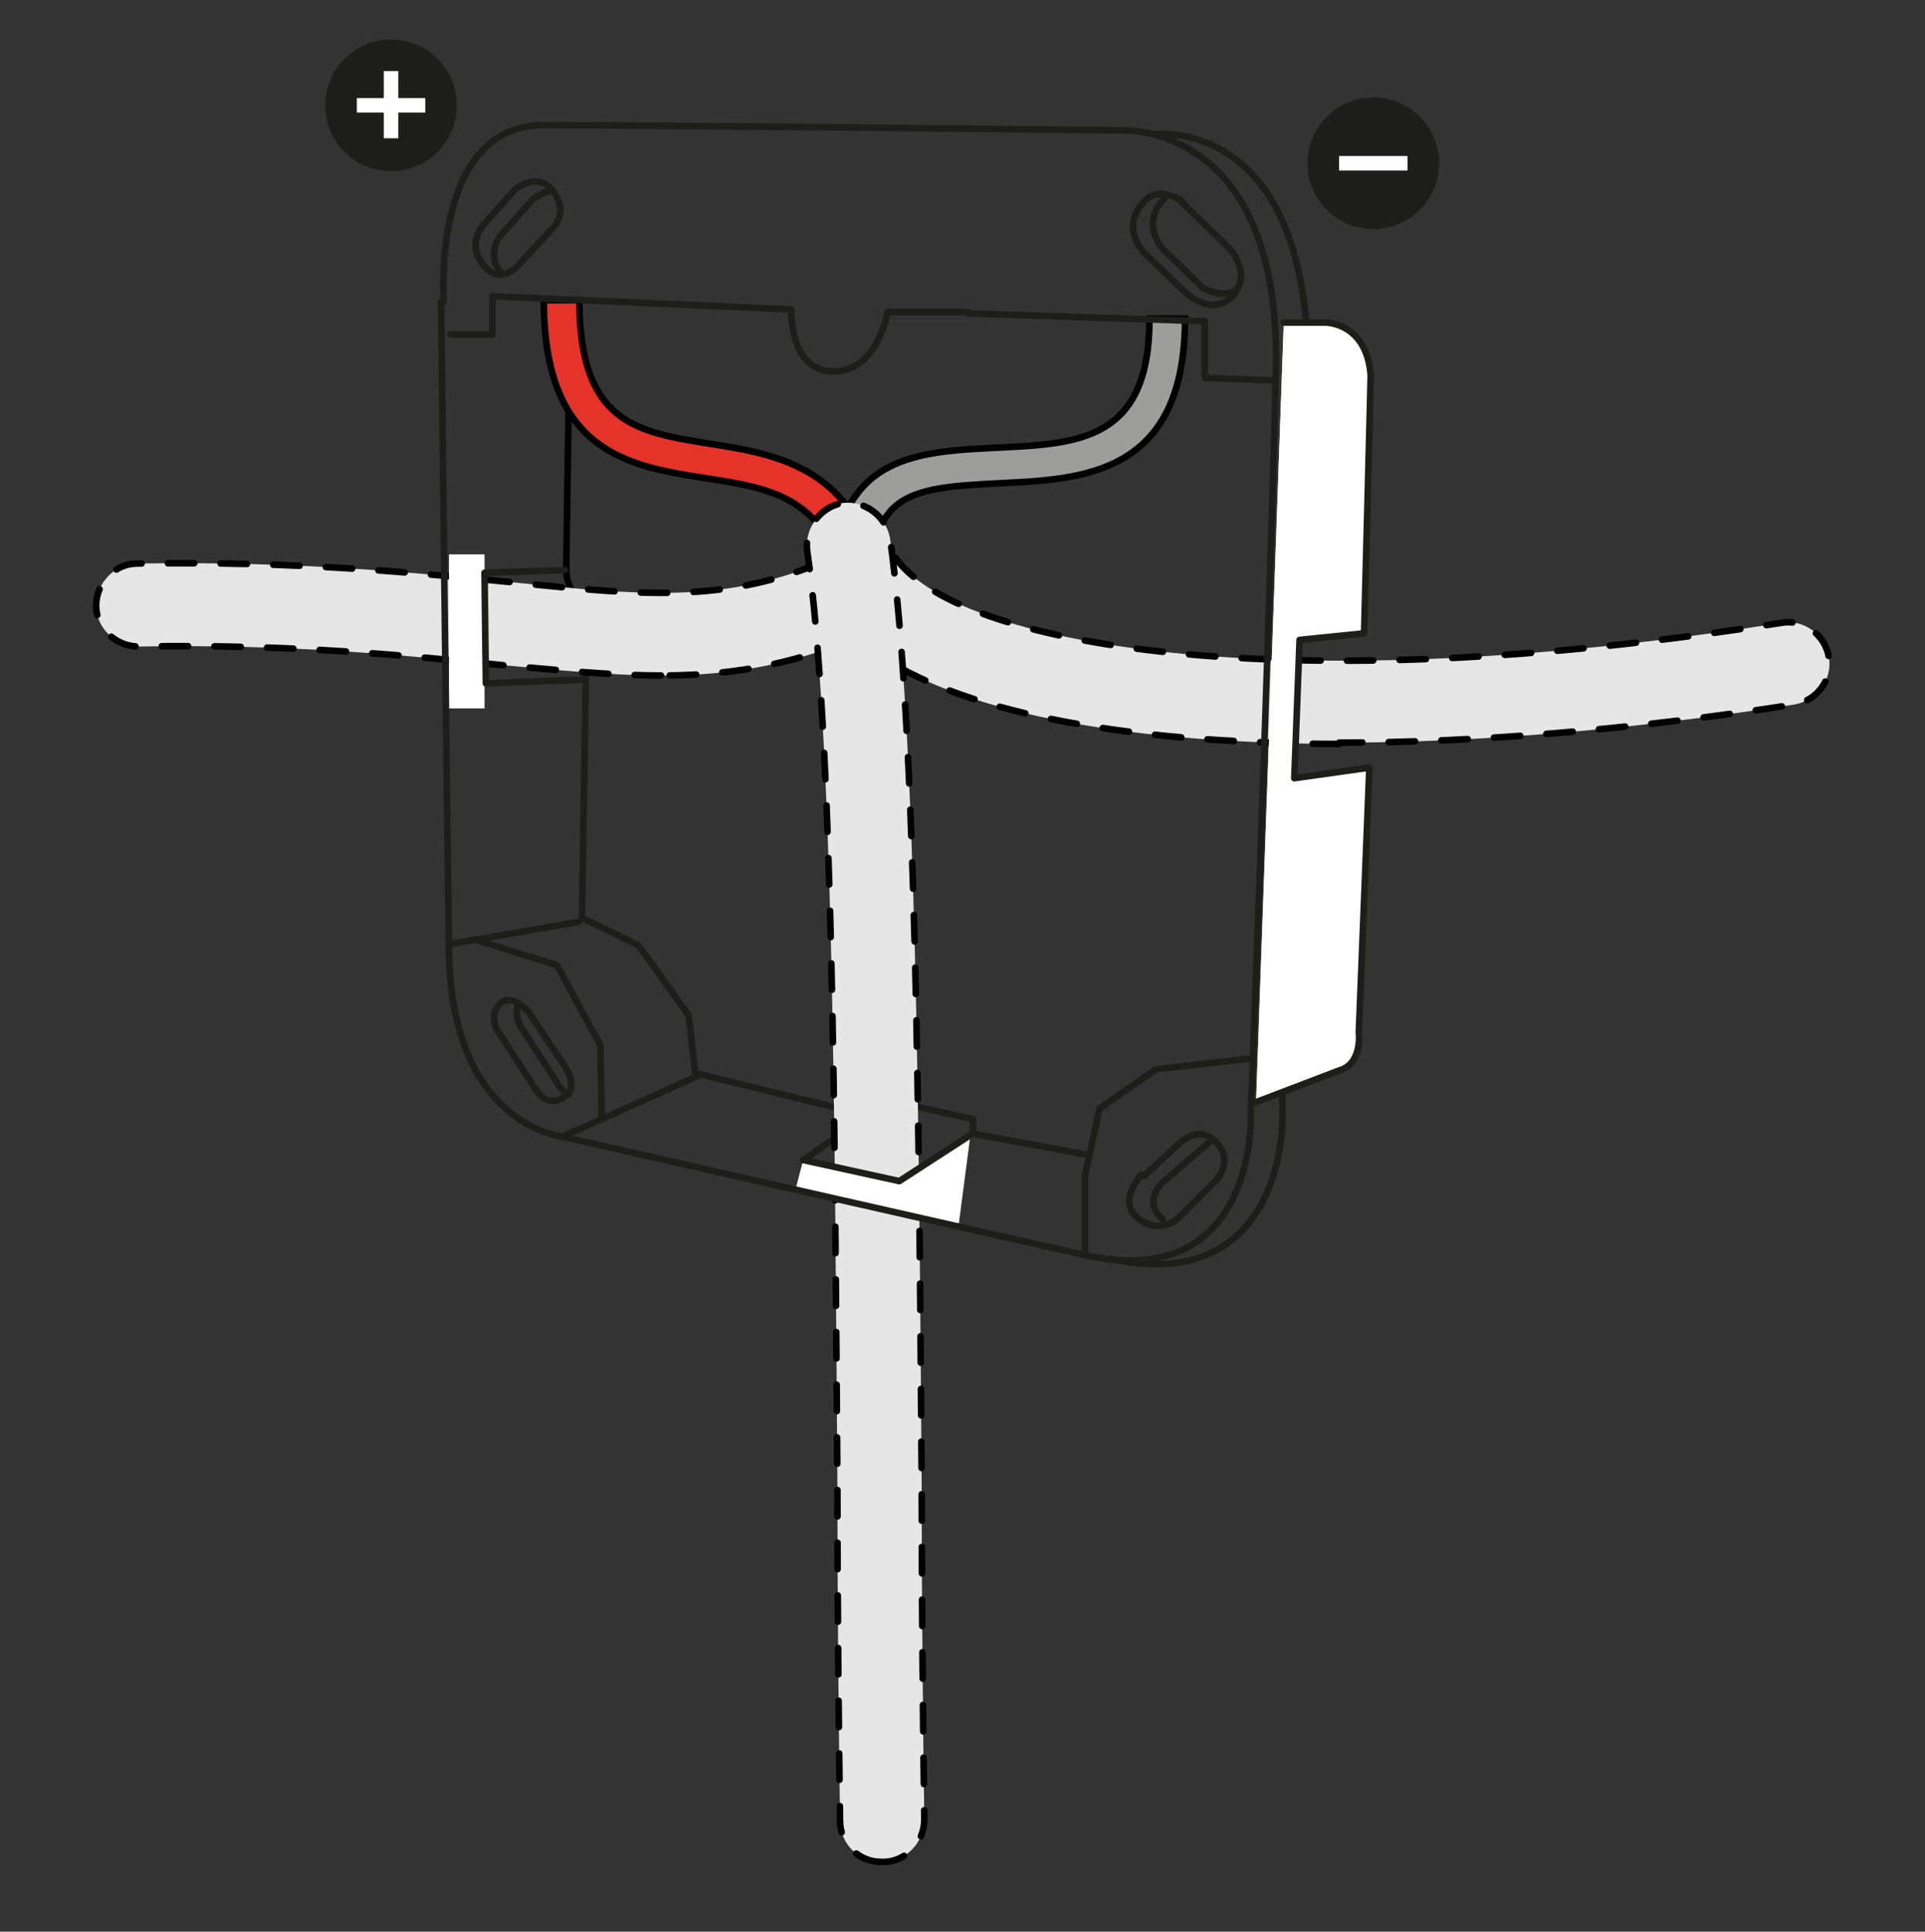 <?xml version="1.0" encoding="UTF-8"?>
<svg xmlns="http://www.w3.org/2000/svg" version="1.1" viewBox="0 0 146.2 146.7">
  <rect x="0" y="0" width="146.2" height="146.7" fill="#333333" stroke="none"/>
  <!-- Generator: Adobe Illustrator 29.5.1, SVG Export Plug-In . SVG Version: 2.1.0 Build 141)  -->
  <defs>
    <style>
      .st0, .st1, .st2, .st3, .st4, .st5, .st6, .st7 {
        fill: none;
      }

      .st8 {
        fill: #9d9d9c;
      }

      .st8, .st1, .st9, .st10, .st2, .st3, .st5, .st7 {
        stroke-width: .5px;
      }

      .st8, .st1, .st10, .st3, .st5, .st7 {
        stroke: #000;
      }

      .st8, .st10, .st4 {
        stroke-miterlimit: 10;
      }

      .st1 {
        stroke-dasharray: 2 2;
      }

      .st1, .st9, .st2, .st3, .st5, .st6, .st7 {
        stroke-linecap: round;
        stroke-linejoin: round;
      }

      .st11 {
        fill: #e6e6e6;
      }

      .st9, .st2 {
        stroke: #1d1d1b;
      }

      .st9, .st12 {
        fill: #fff;
      }

      .st13 {
        fill: #1d1d1b;
      }

      .st10 {
        fill: #e6332a;
      }

      .st3 {
        stroke-dasharray: 2 2;
      }

      .st4 {
        stroke: #fff;
        stroke-width: 1.1px;
      }

      .st6 {
        stroke: #c6c6c6;
        stroke-width: 7px;
      }

      .st7 {
        stroke-dasharray: 2 2;
      }

      .st14 {
        display: none;
      }
    </style>
  </defs>
  <g id="Behind">
    <path class="st0" d="M50.4,53.5s4.2,26.8,24,25.2c16.2-1.3,18.1-18.6,18.2-20,0-1.1.6-28.7.5-29.8"/>
    <path class="st0" d="M43.3,23.1l-.3,20.3s0,1.1,1,2.5c1.1,1.4,6.4,7.6,6.4,7.2s5.3.7,5.3.7c0,0,.7-5.1,2.6-5.1s11.4,1.4,11.4,1.4c0,0,12.8,4.8,14.9,6.8,2,2,7.4,1.3,7.4,1.3l-5.1-7.3s-1.1-.8-.9-3.5c.2-2.7,0-22.7,0-22.7"/>
    <line class="st0" x1="43.8" y1="45.4" x2="85.6" y2="49"/>
    <path class="st0" d="M58.5,49.2s.7,9.5,6.3,8.6c5.1-.9,4.9-7.7,4.9-7.7"/>
    <path class="st0" d="M56.1,52.6s1.7,15.1,15,16.3c13.7,1.2,13.5-11.7,13.5-11.7"/>
    <path class="st5" d="M43.3,23.1l-.3,20.3s0,1.1,1,2.5"/>
  </g>
  <g id="Layer_1">
    <polyline class="st2" points="65.9 84.7 61 88.1 68.3 89.7 73.7 86.2"/>
    <polyline class="st2" points="44.5 50.7 44.2 69.7 48.5 71.8 52.3 77.1 52.8 81.5 66.3 84.8 66.3 83.3 73.9 85 73.9 86.1 82.6 87.7"/>
    <path class="st2" d="M59.9,9.8"/>
    <line class="st2" x1="44" y1="70" x2="34.2" y2="71.7"/>
    <line class="st2" x1="42.8" y1="86.3" x2="53" y2="81.7"/>
    <polyline class="st2" points="94.9 80.4 87.8 81.2 83.5 84.2 82.4 89.3 82.4 95.1"/>
    <g>
      <path class="st2" d="M87.7,10.2s10.2-1.3,11.5,14.3"/>
      <path class="st2" d="M97.4,83c0,1.6,0,2.1,0,2.1,0,0,.1,13.4-13.1,10.5"/>
    </g>
    <g>
      <path class="st2" d="M51.1,23.1l9,.4s-.2,4.7,3.2,4.7,4.1-4.5,4.1-4.5h6.1"/>
      <path class="st2" d="M36.7,17.1l2.4-2.7s1.6-1.4,2.8,0c1.4,1.7.1,2.9.1,2.9l-2.6,2.8s-1.4,1.7-2.7,0c-1.3-1.6,0-3,0-3Z"/>
      <path class="st2" d="M38.1,20.8c-1.3-1.6,0-3,0-3l2.4-2.7s.6-.5,1.4-.6"/>
      <path class="st2" d="M89.7,15.3l3.6,3.5s2,2,.2,3.8c-1.6,1.5-3.6-.5-3.6-.5l-3-2.9s-1.9-1.9,0-3.9c1.2-1.3,2.9,0,2.9,0Z"/>
      <path class="st2" d="M86.9,89.3l2.6-2.4s1.6-1.7,3,0c1.2,1.4-.2,2.8-.2,2.8l-2.9,2.9s-1.4,1.2-3-.1.3-3.3.3-3.3Z"/>
      <path class="st2" d="M37.8,78.3s-.7-1.1.1-2c.9-1,2.2.5,2.2.5l2.4,3.6s1.5,1.8.6,2.7c-1.5,1.4-2.5-.5-2.5-.5l-2.8-4.3Z"/>
    </g>
    <polyline class="st2" points="36.2 71.4 42.3 73.3 45.6 79.4 45.7 84.7"/>
    <path class="st12" d="M97.5,24.5h3.2s3.1,0,3.4,4c0,.5-.5,19.6-.5,19.6l-4.9.5-.4,10.5,5.7-.8-.8,20.1s.3,2.4-1.5,2.9l-6.3,2.4"/>
    <path class="st2" d="M94,21.9c-.9.9-2.6,0-2.6,0l-3-2.9s-1.9-1.9,0-3.9"/>
    <path class="st2" d="M43.2,83.1c-.6-.3-.9-.9-.9-.9l-2.8-4.3s-.5-.9-.1-1.7"/>
    <path class="st2" d="M94.1,89.8"/>
    <path class="st2" d="M88.3,92.6c-1.6-1.4,0-2.8,0-2.8l3.6-3.1"/>
  </g>
  <g id="Wire" class="st14">
    <path class="st6" d="M64.4,41.5c7,10.7,40,13.3,78.3,7.2"/>
    <path class="st6" d="M64.4,41.5c3,21,2.3,76.2,2.8,107.7"/>
    <path class="st6" d="M64.4,41.5c-16.4,7.8-27,.6-60.9,1.2"/>
  </g>
  <g id="Wire_outlined">
    <path class="st8" d="M64.5,51.1c-1.6-6.6-1.5-10.9.6-13.6,2.3-3.1,6.5-3.3,10.6-3.5,6.2-.3,11.6-.5,11.6-9.8h2.7c0,11.9-7.8,12.2-14.1,12.5-3.6.2-7,.3-8.5,2.4-1.5,1.9-1.5,5.8-.1,11.3l-2.6.7Z"/>
    <path class="st10" d="M64.5,48.5c-.3-10.6-5.2-11.3-11-12.2-5.7-.9-12.2-1.9-12.2-13.5h2.7c0,9.4,4.4,10,9.9,10.9,5.7.9,12.9,2,13.3,14.8h-2.7Z"/>
    <path class="st0" d="M88.6,24.2c0,22.5-29.7-1.4-22.7,26.6"/>
    <path class="st0" d="M42.7,22.8c0,21.4,22.5,2.7,23.2,25.7"/>
    <g>
      <path class="st11" d="M50.2,51.3c-3.8,0-7.7-.4-12.2-.8-7-.7-15.7-1.6-27.5-1.4-1.7,0-3.2-1.4-3.2-3.1,0-1.7,1.4-3.2,3.1-3.2,12.2-.2,21.1.7,28.3,1.4,10.7,1.1,17.1,1.7,25.3-2.2,1.6-.7,3.5,0,4.2,1.5.7,1.6,0,3.5-1.5,4.2-5.8,2.7-10.9,3.6-16.4,3.6Z"/>
      <path class="st1" d="M50.2,51.3c-3.8,0-7.7-.4-12.2-.8-7-.7-15.7-1.6-27.5-1.4-1.7,0-3.2-1.4-3.2-3.1,0-1.7,1.4-3.2,3.1-3.2,12.2-.2,21.1.7,28.3,1.4,10.7,1.1,17.1,1.7,25.3-2.2,1.6-.7,3.5,0,4.2,1.5.7,1.6,0,3.5-1.5,4.2-5.8,2.7-10.9,3.6-16.4,3.6Z"/>
    </g>
    <g>
      <path class="st11" d="M101.7,56.5c-4.2,0-8.3-.2-12-.5-14.3-1.3-23.4-4.7-27.1-10.3-1-1.5-.5-3.4.9-4.4,1.5-1,3.4-.5,4.4.9,4.5,6.9,29.7,11.1,67.4,5.1,1.7-.3,3.3.9,3.6,2.6.3,1.7-.9,3.3-2.6,3.6-12.2,1.9-24.1,2.9-34.6,2.9Z"/>
      <path class="st7" d="M101.7,56.5c-4.2,0-8.3-.2-12-.5-14.3-1.3-23.4-4.7-27.1-10.3-1-1.5-.5-3.4.9-4.4,1.5-1,3.4-.5,4.4.9,4.5,6.9,29.7,11.1,67.4,5.1,1.7-.3,3.3.9,3.6,2.6.3,1.7-.9,3.3-2.6,3.6-12.2,1.9-24.1,2.9-34.6,2.9Z"/>
    </g>
    <g>
      <path class="st11" d="M66.9,141.4c-1.7,0-3.1-1.4-3.1-3.1-.1-7.4-.2-16.2-.2-25.5-.2-26.8-.3-57.3-2.3-71-.2-1.7,1-3.3,2.7-3.6,1.7-.2,3.3,1,3.6,2.7,2,14.2,2.2,44.8,2.4,71.9,0,9.3.1,18.1.2,25.4,0,1.7-1.4,3.2-3.1,3.2,0,0,0,0,0,0Z"/>
      <path class="st3" d="M66.9,141.4c-1.7,0-3.1-1.4-3.1-3.1-.1-7.4-.2-16.2-.2-25.5-.2-26.8-.3-57.3-2.3-71-.2-1.7,1-3.3,2.7-3.6,1.7-.2,3.3,1,3.6,2.7,2,14.2,2.2,44.8,2.4,71.9,0,9.3.1,18.1.2,25.4,0,1.7-1.4,3.2-3.1,3.2,0,0,0,0,0,0Z"/>
    </g>
  </g>
  <g id="Top">
    <rect class="st12" x="34.1" y="42.1" width="2.7" height="11.7"/>
    <polygon class="st12" points="72.8 93.1 60.4 90.4 61 88.1 68.3 89.7 73.7 86.2 72.8 93.1"/>
    <path class="st9" d="M97.5,24.5h3.2s3.1,0,3.4,4c0,.5-.5,19.6-.5,19.6l-4.9.5-.4,10.5,5.7-.8-.8,20.1s.3,2.4-1.5,2.9l-6.3,2.4"/>
    <polyline class="st2" points="61 88.1 68.3 89.7 73.7 86.2"/>
    <polyline class="st2" points="44.5 51.6 36.9 51.9 36.8 43.5 42.9 43.3"/>
    <path class="st2" d="M33.7,22.9s-1-13.5,7.7-13.4c7.7,0,43.7.4,43.7.4,0,0,12.3-.8,11.8,18.4-.5,20.3-1.9,56.2-1.9,56.2,0,0,.6,13.8-12.7,10.8-16-3.6-39.7-9-39.7-9,0,0-8.3-.9-8.5-14-.2-14-.6-49.4-.6-49.4Z"/>
    <polyline class="st2" points="51.1 23.1 37.4 22.5 37.4 25.4 34.2 25.4"/>
    <polyline class="st2" points="73.5 23.8 91.5 24.4 91.5 28.7 96.9 28.9"/>
  </g>
  <g id="Minus_plus">
    <g>
      <circle class="st13" cx="104.3" cy="12.4" r="5"/>
      <line class="st4" x1="101.7" y1="12.4" x2="106.9" y2="12.4"/>
    </g>
    <g>
      <circle class="st13" cx="29.7" cy="8" r="5"/>
      <line class="st4" x1="27.1" y1="8" x2="32.3" y2="8"/>
    </g>
    <line class="st4" x1="29.7" y1="10.5" x2="29.7" y2="5.4"/>
  </g>
</svg>